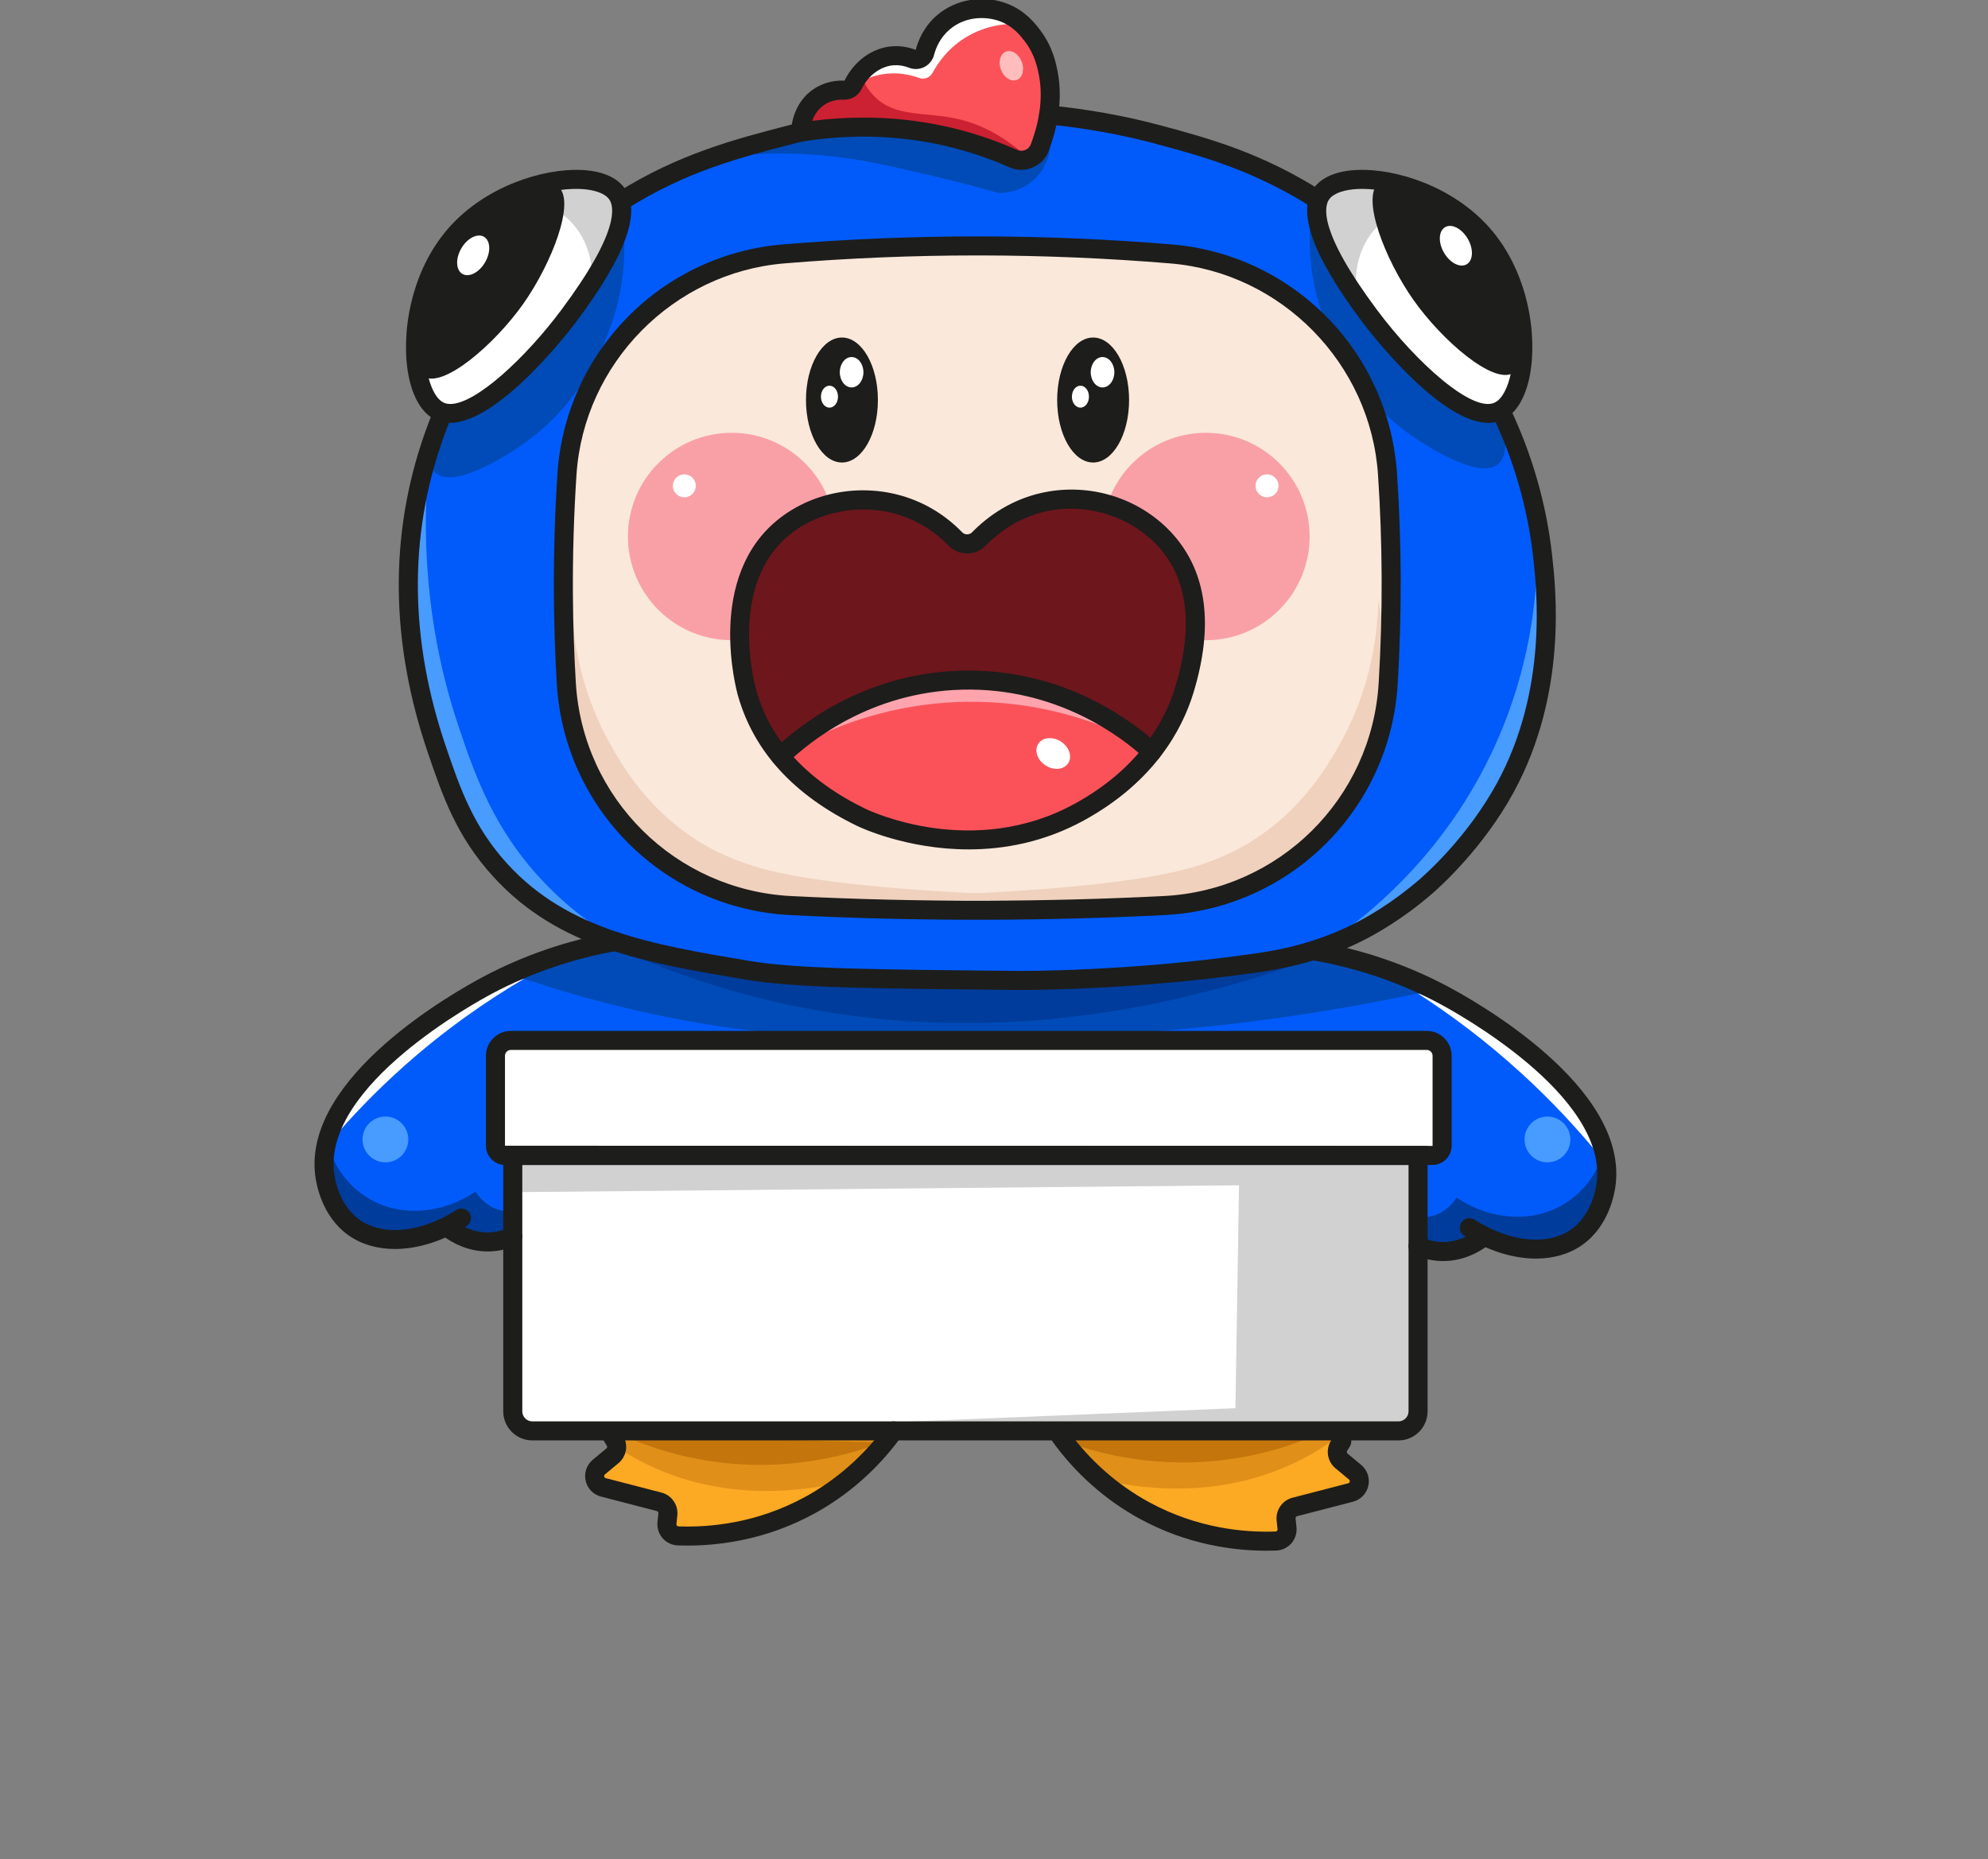 <svg width="556" height="520" viewBox="0 0 556 520" fill="none" xmlns="http://www.w3.org/2000/svg">
<rect x="0" y="0" width="556" height="520" fill="#808080" stroke="none"/>
<g clip-path="url(#clip0_1909_8400)">
<path d="M123.005 118.94C118.489 132.113 110.975 160.089 118.169 194.021C122.52 214.54 130.75 230.168 137.21 240.247C143.27 245.485 149.329 250.722 155.389 255.96C174.855 265.893 205.164 278.302 243.973 282.622C302.434 289.129 348.752 273.783 371.818 264.271C377.667 261.801 384.448 258.386 391.561 253.635C396.455 250.366 400.664 247.027 404.231 243.873C413.228 231.915 427.179 209.51 430.072 179.065C436.951 106.668 374.732 57.941 369.652 54.093C353.067 45.829 328.424 36.143 297.351 32.574C252.605 27.436 218.54 37.74 209.443 40.686C194.374 45.568 182.36 51.466 173.879 56.198C156.921 77.112 139.963 98.026 123.005 118.94Z" fill="#015BFA"/>
<path d="M90.684 324.024C90.757 325.248 91.694 337.49 102.149 343.729C112.109 349.672 122.865 345.487 124.212 344.937C125.312 344.926 126.412 344.914 127.512 344.902C132.212 345.465 136.929 346.004 141.663 346.52C230.4 356.189 316.42 356.644 399.13 350.036C400.881 350.286 403.678 350.467 406.977 349.713C410.639 348.875 413.279 347.259 414.77 346.184C416.588 347.1 419.243 348.243 422.59 349.016C425.496 349.687 430.447 350.831 435.208 349.469C443.721 347.034 447.392 337.798 447.99 336.227C448.565 334.805 449.468 332.216 449.715 328.924C451.504 305.096 416.041 282.75 393.514 273.484C384.101 269.612 376.113 267.681 371.641 266.743C305.906 266.074 240.172 265.405 174.438 264.736C146.496 268.768 128.101 279.814 118.377 286.878C106.85 295.252 89.71 307.703 90.684 324.024Z" fill="#015BFA"/>
<path d="M171.294 265.227C162.165 267.766 153.036 270.304 143.906 272.843C154.855 276.649 170.542 281.449 189.799 285.114C219.275 290.724 241.238 290.653 271.855 290.553C314.705 290.413 345.968 286.342 356.404 284.888C374.232 282.404 389.33 279.468 400.832 276.957C389.953 273.54 379.073 270.124 368.194 266.708C339.026 270.751 304.924 273.549 266.868 273.104C231.138 272.688 199.016 269.496 171.294 265.227Z" fill="#004BB7"/>
<path d="M121.794 132.234C127.488 137.344 144.494 125.47 146.274 124.228C167.24 109.59 172.429 86.541 173.173 82.986C175.161 73.485 174.712 65.417 174.08 60.326C168.354 67.443 161.833 74.92 154.435 82.533C144.545 92.71 134.807 101.363 125.723 108.667C119.976 119.311 118.121 128.938 121.794 132.234Z" fill="#004BB7"/>
<path d="M419.096 129.728C413.402 134.838 396.396 122.964 394.616 121.722C373.651 107.085 368.461 84.035 367.717 80.48C365.729 70.98 366.178 62.911 366.81 57.82C372.536 64.937 379.058 72.414 386.456 80.027C396.345 90.204 406.083 98.857 415.168 106.162C420.914 116.806 422.77 126.432 419.096 129.728Z" fill="#004BB7"/>
<path d="M204.004 43.708C214.656 42.597 223.364 42.905 229.391 43.406C239.395 44.236 247.104 46.02 259.312 48.844C267.706 50.786 274.575 52.649 279.26 53.98C280.248 54.002 285.125 54.009 289.233 50.204C293.419 46.326 293.726 41.344 293.767 40.384C275.864 34.69 247.136 28.974 216.395 38.873C211.989 40.292 207.86 41.929 204.004 43.708Z" fill="#004BB7"/>
<path d="M92.027 321.522C92.95 324.039 95.939 331.14 103.436 335.42C112.231 340.441 123.704 339.569 132.98 333.305C133.719 334.443 135.79 337.273 139.488 338.384C144.352 339.844 150.026 337.728 153.682 333.003C151.102 341.858 144.125 347.582 137.211 347.355C132.765 347.208 129.481 344.639 127.993 343.276C125.538 344.614 117.817 348.4 108.47 346.265C106.025 345.707 100.604 344.468 96.409 339.612C90.135 332.347 91.757 322.948 92.027 321.522Z" fill="#003C9B"/>
<path d="M448.327 323.183C447.404 325.7 444.415 332.801 436.918 337.081C428.123 342.103 416.651 341.23 407.375 334.966C406.635 336.104 404.564 338.934 400.866 340.045C396.003 341.505 390.328 339.389 386.672 334.664C389.253 343.519 396.229 349.244 403.144 349.016C407.589 348.869 410.874 346.3 412.362 344.937C414.817 346.275 422.537 350.061 431.884 347.926C434.33 347.368 439.751 346.13 443.945 341.274C450.22 334.008 448.597 324.609 448.327 323.183Z" fill="#003C9B"/>
<path d="M169.535 263.818C180.826 269.145 193.476 274.028 207.478 277.864C275.932 296.615 337.002 279.46 369.508 267.121C339.129 271.516 302.808 274.498 261.88 273.332C227.222 272.344 196.183 268.578 169.535 263.818Z" fill="#003C9B"/>
<path d="M139.704 292.253C227.351 291.988 314.998 291.724 402.645 291.459C402.645 301.732 402.645 312.005 402.645 322.277C400.756 322.882 398.867 323.486 396.978 324.09C396.827 349.319 396.676 374.547 396.525 399.775C312.865 399.546 229.205 399.317 145.545 399.088C145.034 373.938 144.522 348.787 144.01 323.637C142.31 322.882 140.61 322.126 138.91 321.371C139.175 311.665 139.439 301.959 139.704 292.253Z" fill="white"/>
<path d="M169.851 97.035C167.087 102.459 163.295 110.908 160.557 121.735C156.696 137.004 157.553 152.139 159.424 181.784C160.64 201.056 161.946 207.776 165.317 215.321C169.522 224.731 175.163 231.454 179.371 235.716C184.223 239.066 191.632 243.644 201.293 247.559C217.349 254.065 228.488 254.226 268.076 254.901C317.363 255.742 326.585 255.945 341.216 250.369C353.085 245.846 362.007 240.001 367.737 235.716C372.341 231.682 378.631 225.138 383.226 215.623C387.623 206.52 388.17 199.458 388.364 171.814C388.668 128.47 387.5 120.869 383.528 111.689C379.269 101.842 373.739 94.695 369.777 90.237C365.652 86.457 359.157 81.183 350.283 76.641C331.728 67.144 318.028 68.657 276.69 69.087C224.322 69.632 215.831 67.519 199.318 75.281C185.355 81.845 175.688 90.753 169.851 97.035Z" fill="#FAE8DA"/>
<path d="M159.88 167.961C160.05 176.517 161.58 191.768 170.458 207.768C173.872 213.921 181.295 226.928 196.374 235.942C198.751 237.363 204.825 240.781 214.055 243.193C246.985 251.799 334.649 251.395 341.219 251.351C295.865 250.81 262.811 251.597 236.496 253.164C226.826 253.74 210.814 254.853 194.334 246.139C176.592 236.758 168.314 221.276 166.082 216.964C154.8 195.172 158.499 174.305 159.88 167.961Z" fill="#EFD1BD"/>
<path d="M385.483 167.961C385.314 176.517 383.783 191.768 374.905 207.768C371.491 213.921 364.068 226.928 348.989 235.942C346.613 237.363 340.538 240.781 331.308 243.193C298.378 251.799 210.714 251.395 204.145 251.351C249.498 250.81 282.553 251.597 308.868 253.164C318.538 253.74 334.55 254.853 351.029 246.139C368.772 236.758 377.049 221.276 379.281 216.964C390.563 195.172 386.865 174.305 385.483 167.961Z" fill="#EFD1BD"/>
<path d="M204.639 179.065C220.663 179.065 233.653 166.079 233.653 150.06C233.653 134.041 220.663 121.055 204.639 121.055C188.615 121.055 175.625 134.041 175.625 150.06C175.625 166.079 188.615 179.065 204.639 179.065Z" fill="#F9A0A7"/>
<path d="M337.256 179.065C353.281 179.065 366.271 166.079 366.271 150.06C366.271 134.041 353.281 121.055 337.256 121.055C321.232 121.055 308.242 134.041 308.242 150.06C308.242 166.079 321.232 179.065 337.256 179.065Z" fill="#F9A0A7"/>
<path d="M166.547 414.082C173.189 416.413 179.832 418.745 186.474 421.076C186.879 423.665 187.284 426.254 187.688 428.844C194.65 428.898 206.75 428.099 220.324 422.284C234.437 416.239 243.578 407.585 248.325 402.389C223.074 401.669 197.823 400.949 172.572 400.229C170.563 404.846 168.555 409.464 166.547 414.082Z" fill="#FCA924"/>
<path d="M298.301 402.193C301.501 406.992 310.354 418.878 326.851 425.724C341.153 431.658 353.866 430.762 359.654 429.989C359.855 427.622 360.057 425.256 360.258 422.889C367.058 420.069 373.859 417.249 380.659 414.429C378.619 412.365 376.579 410.3 374.539 408.235C374.362 406.12 374.186 404.006 374.01 401.891C348.773 401.991 323.537 402.092 298.301 402.193Z" fill="#FCA924"/>
<path d="M169.699 402.797C173.299 405.435 177.464 407.994 182.242 410.199C205.714 421.034 229.01 416.437 239.666 413.522C242.537 409.393 245.408 405.264 248.279 401.135C222.086 401.689 195.893 402.243 169.699 402.797Z" fill="#E08F19"/>
<path d="M174.387 401.588C181.257 404.633 191.229 408.091 203.628 409.293C222.845 411.155 238.226 406.658 246.662 403.466C222.57 402.84 198.478 402.214 174.387 401.588Z" fill="#C4750C"/>
<path d="M373.822 402.123C370.223 404.761 366.057 407.32 361.28 409.525C337.807 420.36 314.511 415.763 303.856 412.849C300.985 408.719 298.113 404.59 295.242 400.461C321.436 401.015 347.629 401.569 373.822 402.123Z" fill="#E08F19"/>
<path d="M369.134 400.914C362.264 403.958 352.292 407.417 339.893 408.619C320.676 410.481 305.295 405.983 296.859 402.792C320.951 402.166 345.043 401.54 369.134 400.914Z" fill="#C4750C"/>
<path d="M226.521 220.533C250.253 242.505 286.942 238.816 309.03 222.799C311.111 221.29 340.731 199.135 334.644 170.454C331.784 156.976 322.378 148.362 317.644 144.621C315.33 143.241 305.834 137.937 293.314 140.24C280.964 142.512 274.018 150.651 272.309 152.779C271.013 151.267 259.155 137.906 240.575 139.182C226.384 140.157 213.77 149.293 207.934 162.749C207.453 165.915 203.01 198.764 226.521 220.533Z" fill="#6D161C"/>
<path d="M261.426 190.848C239.658 193.973 225.642 206.446 220.625 211.394C222.845 213.973 243.321 236.948 275.631 234.658C303.307 232.696 319.422 213.631 322.151 210.292C318.705 207.154 294.756 186.065 261.426 190.848Z" fill="#FB525A"/>
<path d="M256.592 17.573C252.66 15.312 247.891 15.296 244.201 17.573C239.89 20.233 238.971 24.838 238.83 25.613C238.202 25.426 233.511 24.119 229.089 27.09C224.774 29.991 224.146 34.66 224.066 35.335C232.793 34.637 243.778 34.509 256.29 36.154C269.416 37.88 280.444 41.06 288.931 44.161C290.631 41.55 294.924 34.172 293.693 24.802C292.437 15.234 285.229 2.128 274.259 2.402C266.886 2.587 259.832 8.766 256.592 17.573Z" fill="#FB525A"/>
<path d="M124.062 114.03C132.308 117.719 143.974 106.718 149.676 101.34C166.154 85.801 178.647 60.557 171.587 53.141C168.951 50.371 164.381 50.92 159.65 51.488C139.367 53.922 117.361 71.987 116.365 93.336C116.33 94.068 115.746 110.308 124.062 114.03Z" fill="white"/>
<path d="M381.792 86.158C391.642 99.73 411.485 119.052 420.759 113.968C428.733 109.598 428.411 87.453 418.618 72.819C405.543 53.28 375.798 47.444 369.778 55.113C364.313 62.075 377.902 80.799 381.792 86.158Z" fill="white"/>
<path d="M229.844 205.35C237.835 201.726 252.376 196.376 271.249 196.286C289.02 196.202 302.895 200.819 310.842 204.142C308.13 201.679 303.972 198.37 298.326 195.542C277.422 185.071 256.45 191.375 251.529 193.012C246.382 194.725 238.254 198.168 229.844 205.35Z" fill="#FFA4AD"/>
<path d="M298.751 213.472C299.946 211.636 299.043 208.93 296.734 207.429C294.425 205.928 291.584 206.2 290.39 208.037C289.195 209.874 290.098 212.58 292.407 214.08C294.716 215.581 297.556 215.309 298.751 213.472Z" fill="white"/>
<path d="M240.783 20.879C241.339 22.431 242.415 24.822 244.55 26.971C250.505 32.964 258.824 31.165 268.03 33.305C273.13 34.491 280.364 37.319 288.326 44.916C285.938 44.209 282.259 43.137 277.747 41.895C255.182 35.684 248.042 35.212 244.502 35.097C241.598 35.002 237.21 35.019 231.808 35.701C229.278 35.279 226.749 34.856 224.219 34.434C225.398 32.506 227.108 30.157 229.542 27.846C233.666 23.927 237.975 21.915 240.783 20.879Z" fill="#CC2132"/>
<path d="M284.37 22.356C285.977 21.743 286.603 19.473 285.769 17.286C284.934 15.099 282.955 13.823 281.348 14.437C279.74 15.05 279.114 17.319 279.949 19.506C280.783 21.693 282.763 22.969 284.37 22.356Z" fill="#FFBDBD"/>
<path d="M242.617 21.916C244.144 21.321 246.27 20.701 248.851 20.556C252.16 20.372 254.971 21.039 257.041 21.797C258.482 22.324 260.083 21.735 260.806 20.382C262.37 17.455 265.408 13.098 270.838 10.019C277.392 6.304 283.663 6.587 285.959 6.803C285.116 6.236 278.196 1.748 269.818 4.468C260.359 7.538 257.743 16.971 257.578 17.611C256.624 17.238 252.559 15.774 248.057 17.611C245.063 18.832 243.341 20.916 242.617 21.916Z" fill="white"/>
<path d="M140.781 55.44C141.752 55.333 153.198 54.26 160.559 63.044C165.652 69.122 165.615 76.129 165.546 78C173.526 70.298 175.989 60.014 172.537 54.452C168.276 47.585 153.23 45.064 140.781 55.44Z" fill="#D1D1D1"/>
<path d="M404.002 56.837C403.032 56.729 391.586 55.657 384.225 64.441C379.132 70.519 379.168 77.526 379.238 79.397C370.584 71.152 368.175 60.141 371.891 54.585C376.326 47.952 391.584 45.955 404.002 56.837Z" fill="#D1D1D1"/>
<path d="M346.657 323.637C346.279 347.053 345.901 370.468 345.523 393.884C301.624 395.681 257.724 397.478 213.824 399.275C274.196 399.14 334.567 399.005 394.938 398.869C395.618 373.943 396.298 349.017 396.978 324.09C380.204 323.939 363.431 323.788 346.657 323.637Z" fill="#D1D1D1"/>
<path d="M144.211 333.454C226.427 332.674 308.643 331.895 390.859 331.115C390.268 328.622 389.677 326.13 389.086 323.637C307.848 323.637 226.609 323.637 145.371 323.637C144.984 326.909 144.598 330.182 144.211 333.454Z" fill="#D1D1D1"/>
<path d="M119.304 137.596C117.952 166.624 123.553 189.13 128.144 202.858C132.775 216.704 138.102 232.073 152.172 246.819C161.758 256.865 171.832 262.879 178.919 266.382C171.206 264.104 158.039 259.071 145.717 247.599C131.958 234.788 126.546 220.737 123.067 211.388C111.617 180.616 115.92 152.134 119.304 137.596Z" fill="#489BFF"/>
<path d="M429.934 155.416C429.781 167.213 427.968 187.404 417.607 209.656C404.516 237.771 384.81 254.076 374.766 261.321C380.936 259.178 389.933 255.281 399.179 248.093C403.036 245.094 418.548 232.495 427.127 209.656C436.338 185.139 432.015 163.579 429.934 155.416Z" fill="#489BFF"/>
<path d="M107.79 325.11C111.327 325.11 114.194 322.244 114.194 318.709C114.194 315.173 111.327 312.307 107.79 312.307C104.254 312.307 101.387 315.173 101.387 318.709C101.387 322.244 104.254 325.11 107.79 325.11Z" fill="#489BFF"/>
<path d="M432.786 325.11C436.323 325.11 439.19 322.244 439.19 318.709C439.19 315.173 436.323 312.307 432.786 312.307C429.25 312.307 426.383 315.173 426.383 318.709C426.383 322.244 429.25 325.11 432.786 325.11Z" fill="#489BFF"/>
<path d="M92.559 319.105C95.662 312.11 103.02 298.144 118.382 286.879C129.196 278.948 139.79 275.426 146.591 273.762C136.57 279.643 125.01 287.53 113.186 298.031C105.047 305.259 98.222 312.447 92.559 319.105Z" fill="white"/>
<path d="M447.152 323.032C444.654 316.35 437.946 301.247 422.066 289.646C412.36 282.555 402.808 279.388 396.531 277.879C405.385 283.59 415.409 290.958 425.693 300.372C434.253 308.208 441.346 315.952 447.152 323.032Z" fill="white"/>
<path d="M173.881 58.861C172.999 58.861 172.136 58.423 171.629 57.623C170.842 56.381 171.21 54.736 172.453 53.949C189.71 43.019 206.021 38.805 220.413 35.087C221.675 34.761 222.932 34.449 224.183 34.15C225.613 33.806 227.05 34.692 227.392 36.122C227.733 37.552 226.85 38.988 225.419 39.33C224.2 39.621 222.976 39.925 221.745 40.243C207.049 44.039 191.853 47.965 175.304 58.447C174.862 58.727 174.368 58.861 173.881 58.861Z" fill="#1D1D1B"/>
<path d="M368.415 58.456C367.926 58.456 367.432 58.322 366.989 58.04C350.516 47.569 336.055 43.673 323.297 40.236C313.716 37.655 303.528 35.818 293.014 34.775C291.55 34.63 290.481 33.326 290.627 31.862C290.772 30.399 292.087 29.333 293.54 29.476C304.344 30.548 314.822 32.438 324.682 35.095C337.809 38.631 352.688 42.639 369.847 53.546C371.088 54.336 371.455 55.981 370.665 57.222C370.158 58.02 369.296 58.456 368.415 58.456Z" fill="#1D1D1B"/>
<path d="M285.735 276.899C285.261 276.899 285.004 276.898 284.977 276.898C243.218 276.496 222.257 276.295 208.775 274.032C180.577 269.298 156.224 265.211 137.965 245.215C127.659 233.932 123.809 222.671 119.732 210.748C109.102 179.658 108.8 149.488 118.833 121.075C119.576 118.97 120.384 116.858 121.235 114.799C121.796 113.439 123.353 112.793 124.713 113.353C126.072 113.914 126.72 115.471 126.158 116.83C125.343 118.804 124.569 120.829 123.856 122.848C114.232 150.104 114.54 179.097 124.771 209.022C128.665 220.409 132.341 231.161 141.898 241.625C158.919 260.264 182.432 264.211 209.657 268.78C222.726 270.974 243.547 271.174 285.028 271.573C285.329 271.575 315.348 271.799 350.511 266.768C355.648 266.034 366.336 264.505 378.443 258.497C382.029 256.719 389.213 252.723 397.049 245.94C399.249 244.037 410.626 233.795 418.668 219.033C432.927 192.854 429.81 164.96 428.787 155.794C427.252 142.06 423.384 128.645 417.292 115.921C416.657 114.594 417.217 113.004 418.545 112.369C419.868 111.736 421.46 112.295 422.097 113.621C428.448 126.885 432.479 140.875 434.08 155.203C435.151 164.781 438.408 193.928 423.346 221.58C414.865 237.15 402.857 247.957 400.536 249.966C392.254 257.135 384.623 261.376 380.812 263.268C367.937 269.656 356.677 271.266 351.266 272.04C318.809 276.684 290.657 276.899 285.735 276.899Z" fill="#1D1D1B"/>
<path d="M273.331 257.262C255.962 257.262 238.401 256.823 221.084 255.956C185.923 254.196 157.827 226.392 155.728 191.281C155.241 183.131 154.965 174.859 154.906 166.693C154.825 155.294 155.166 143.747 155.921 132.374C157.01 115.949 163.976 100.435 175.536 88.689C187.095 76.943 202.499 69.726 218.91 68.367C237.236 66.849 255.893 66.107 274.235 66.119C292.042 66.145 310.066 66.905 327.806 68.379C344.203 69.74 359.592 76.97 371.135 88.736C382.666 100.489 389.62 116.01 390.716 132.438C391.359 142.089 391.705 151.876 391.742 161.527C391.781 171.437 391.498 181.484 390.898 191.391C388.779 226.432 360.748 254.184 325.696 255.945C309.229 256.773 292.527 257.215 276.051 257.258C275.145 257.261 274.237 257.262 273.331 257.262ZM273.299 71.444C255.363 71.444 237.218 72.194 219.349 73.674C188.281 76.247 163.297 101.635 161.236 132.726C160.49 143.97 160.152 155.385 160.233 166.655C160.291 174.728 160.564 182.906 161.045 190.964C162.982 223.359 188.907 249.013 221.35 250.638C239.478 251.545 257.87 251.989 276.037 251.933C292.428 251.89 309.047 251.451 325.429 250.627C357.767 249.002 383.626 223.398 385.582 191.069C386.174 181.276 386.455 171.344 386.416 161.548C386.378 152.007 386.038 142.332 385.401 132.792C383.325 101.671 358.375 76.261 327.365 73.686C309.768 72.224 291.89 71.47 274.228 71.445C273.918 71.444 273.608 71.444 273.299 71.444Z" fill="#1D1D1B"/>
<path d="M235.473 129.363C241.028 129.363 245.531 121.538 245.531 111.886C245.531 102.233 241.028 94.409 235.473 94.409C229.917 94.409 225.414 102.233 225.414 111.886C225.414 121.538 229.917 129.363 235.473 129.363Z" fill="#1D1D1B"/>
<path d="M305.723 129.363C311.278 129.363 315.781 121.538 315.781 111.886C315.781 102.233 311.278 94.409 305.723 94.409C300.167 94.409 295.664 102.233 295.664 111.886C295.664 121.538 300.167 129.363 305.723 129.363Z" fill="#1D1D1B"/>
<path d="M270.917 237.58C253.57 237.581 240.553 231.418 239.714 231.011C222.047 222.442 210.839 210.195 206.4 194.607C206.013 193.25 197.163 161.169 218.087 144.935C227.857 137.355 241.426 135.109 253.494 139.071C259.382 141.003 264.64 144.312 269.125 148.903C269.855 149.649 271.13 149.642 271.863 148.892C276.037 144.617 283.15 139.165 293.328 137.464C306.246 135.302 319.57 139.916 328.096 149.5C337.567 160.145 339.484 175.028 333.793 193.736C330.642 204.088 322.78 218.682 303.211 229.437C292.012 235.593 280.765 237.58 270.917 237.58ZM241.501 142.508C234.208 142.508 226.936 144.811 221.353 149.142C203.24 163.195 211.176 191.932 211.523 193.149C215.529 207.216 225.796 218.342 242.037 226.219C243.253 226.81 272.104 240.456 300.644 224.772C318.644 214.878 325.834 201.592 328.696 192.189C333.811 175.375 332.269 162.204 324.116 153.038C316.907 144.936 305.166 140.883 294.206 142.716C285.447 144.18 279.294 148.905 275.674 152.612C274.295 154.025 272.451 154.803 270.483 154.803C268.522 154.803 266.686 154.029 265.314 152.623C261.434 148.651 256.898 145.793 251.832 144.13C248.507 143.039 245.002 142.508 241.501 142.508Z" fill="#1D1D1B"/>
<path d="M218.301 214.23C217.605 214.23 216.91 213.96 216.388 213.421C215.364 212.365 215.39 210.679 216.446 209.656C223.055 203.251 241.398 188.28 268.914 187.581C297.518 186.872 316.938 201.859 323.966 208.344C325.047 209.341 325.115 211.025 324.117 212.106C323.121 213.186 321.435 213.255 320.354 212.257C313.804 206.213 295.702 192.226 269.049 192.905C243.41 193.556 226.314 207.51 220.154 213.48C219.637 213.981 218.968 214.23 218.301 214.23Z" fill="#1D1D1B"/>
<path d="M125.791 118.282C124.331 118.282 122.941 117.992 121.644 117.351C118.098 115.597 115.485 111.278 114.285 105.189C112.057 93.874 114.613 76.079 125.49 63.745C135.842 52.006 151.885 47.126 162.428 47.531C168.121 47.757 172.328 49.474 174.592 52.496C179.498 59.042 175.139 71.265 161.265 89.865C160.316 91.137 139.891 118.282 125.791 118.282ZM129.486 67.266C120.234 77.757 117.465 93.768 119.512 104.161C120.358 108.458 122.039 111.604 124.007 112.578C124.58 112.862 125.238 112.997 125.965 112.997C133.066 112.999 146.962 100.133 156.995 86.681C173.455 64.614 171.803 57.656 170.329 55.689C169.095 54.042 166.138 53.008 162.216 52.852C152.608 52.464 138.277 57.299 129.486 67.266Z" fill="#1D1D1B"/>
<path d="M416.321 118.283C402.221 118.283 381.798 91.137 380.848 89.865C366.975 71.263 362.616 59.041 367.522 52.497C369.785 49.475 373.992 47.758 379.685 47.531C390.235 47.106 406.272 52.007 416.623 63.745C427.501 76.079 430.056 93.875 427.828 105.19C426.629 111.278 424.016 115.597 420.469 117.351C419.174 117.992 417.781 118.283 416.321 118.283ZM380.975 52.831C380.609 52.831 380.25 52.838 379.897 52.852C375.976 53.008 373.018 54.042 371.785 55.69C370.31 57.656 368.659 64.612 385.117 86.678C396.18 101.513 411.936 115.632 418.107 112.578C420.076 111.605 421.755 108.458 422.601 104.161C424.648 93.768 421.88 77.758 412.628 67.266C404.159 57.664 390.553 52.831 380.975 52.831Z" fill="#1D1D1B"/>
<path d="M110.452 349.347C105.637 349.347 101.201 348.114 97.606 345.611C89.975 340.297 88.414 331.138 88.117 328.458C85.091 301.123 126.94 277.541 135.361 273.092C146.629 267.137 158.825 262.974 171.612 260.717C173.063 260.461 174.442 261.429 174.698 262.876C174.953 264.325 173.987 265.705 172.538 265.961C160.298 268.121 148.627 272.105 137.85 277.8C133.017 280.354 90.709 303.458 93.412 327.872C93.578 329.379 94.711 337.105 100.651 341.241C107.23 345.825 117.813 344.735 127.614 338.464C128.853 337.671 130.5 338.034 131.293 339.272C132.086 340.511 131.724 342.157 130.485 342.951C123.865 347.185 116.827 349.346 110.452 349.347Z" fill="#1D1D1B"/>
<path d="M136.399 350.038C130.652 350.038 126.288 347.461 124.14 345.868C122.958 344.993 122.711 343.324 123.587 342.144C124.463 340.961 126.131 340.714 127.313 341.592C129.006 342.847 132.519 344.92 137.081 344.696C138.871 344.608 140.63 344.179 142.309 343.419C143.648 342.812 145.227 343.407 145.833 344.746C146.44 346.086 145.845 347.664 144.505 348.27C142.214 349.307 139.804 349.894 137.341 350.014C137.024 350.03 136.709 350.038 136.399 350.038Z" fill="#1D1D1B"/>
<path d="M429.553 352.034C423.178 352.035 416.14 349.873 409.519 345.638C408.28 344.845 407.919 343.198 408.711 341.96C409.505 340.721 411.15 340.36 412.391 341.152C422.191 347.421 432.775 348.513 439.353 343.929C445.293 339.793 446.425 332.067 446.593 330.56C449.294 306.148 406.988 283.042 402.154 280.488C391.376 274.791 379.706 270.809 367.466 268.649C366.018 268.393 365.051 267.013 365.307 265.564C365.562 264.116 366.948 263.15 368.392 263.405C381.178 265.661 393.375 269.824 404.644 275.779C413.063 280.23 454.913 303.813 451.887 331.146C451.59 333.826 450.03 342.984 442.398 348.299C438.805 350.801 434.367 352.034 429.553 352.034Z" fill="#1D1D1B"/>
<path d="M403.609 352.725C403.299 352.725 402.985 352.717 402.667 352.702C400.208 352.581 397.799 351.994 395.505 350.958C394.164 350.352 393.569 348.775 394.175 347.435C394.781 346.095 396.359 345.499 397.698 346.106C399.38 346.866 401.14 347.296 402.927 347.383C407.487 347.613 411.002 345.534 412.694 344.279C413.875 343.403 415.542 343.649 416.42 344.83C417.297 346.011 417.049 347.679 415.869 348.555C413.72 350.148 409.356 352.725 403.609 352.725Z" fill="#1D1D1B"/>
<path d="M391.124 402.891H148.885C144.397 402.891 140.746 399.241 140.746 394.754V320.521H399.263V394.754C399.263 399.241 395.612 402.891 391.124 402.891ZM146.073 325.846V394.754C146.073 396.305 147.334 397.566 148.885 397.566H391.124C392.675 397.566 393.937 396.305 393.937 394.754V325.846H146.073Z" fill="#1D1D1B"/>
<path d="M400.604 325.846H141.289C138.321 325.846 135.906 323.432 135.906 320.465V295.311C135.906 291.469 139.033 288.344 142.876 288.344H399.017C402.861 288.344 405.988 291.469 405.988 295.311V320.465C405.988 323.432 403.572 325.846 400.604 325.846ZM142.876 293.669C141.97 293.669 141.233 294.406 141.233 295.311V320.465L400.604 320.521C400.635 320.521 400.661 320.496 400.661 320.465V295.311C400.661 294.406 399.923 293.669 399.017 293.669H142.876Z" fill="#1D1D1B"/>
<path d="M285.631 47.496C284.481 47.496 283.331 47.259 282.265 46.785C278.96 45.315 275.541 44.015 272.105 42.921C256.955 38.097 240.881 36.974 224.331 39.585L221.242 40.072L221.253 36.945C221.256 36.141 221.458 28.963 227.615 24.872C230.761 22.783 234.021 22.462 236.198 22.557C238.863 17.084 243.934 13.409 249.422 12.955C251.658 12.77 253.905 13.107 256.094 13.958C256.822 11.225 258.457 7.343 262.117 4.218C267.385 -0.282 275.085 -1.53 281.732 1.04C286.788 2.993 289.567 6.651 290.902 8.409C294.415 13.033 295.334 17.689 295.776 19.927C297.478 28.559 295.349 36.843 293.262 42.273C292.453 44.377 290.859 46.011 288.776 46.874C287.774 47.289 286.702 47.496 285.631 47.496ZM241.527 32.888C252.574 32.888 263.348 34.544 273.722 37.847C277.344 39 280.946 40.37 284.429 41.919C285.174 42.25 285.995 42.262 286.737 41.955C287.458 41.656 288.01 41.091 288.289 40.362C290.124 35.587 292.006 28.344 290.55 20.958C290.158 18.972 289.427 15.273 286.66 11.63C285.54 10.157 283.46 7.416 279.811 6.007C276.131 4.585 270.194 4.325 265.576 8.267C262.934 10.523 261.754 13.378 261.229 15.376C260.846 16.836 259.857 18.063 258.518 18.742C257.182 19.419 255.613 19.492 254.211 18.939C252.766 18.371 251.303 18.145 249.861 18.262C246.233 18.562 242.826 21.102 240.97 24.889C240.033 26.799 238.045 27.968 235.961 27.877C234.573 27.813 232.511 28.013 230.564 29.307C228.7 30.546 227.708 32.29 227.18 33.802C232.005 33.193 236.792 32.888 241.527 32.888Z" fill="#1D1D1B"/>
<path d="M126.498 68.715C116.286 82.095 112.873 101.913 118.473 105.344C123.991 108.724 138.396 96.267 146.404 84.897C154.259 73.741 161.135 56.278 156.1 52.168C151.228 48.19 135.48 56.947 126.498 68.715Z" fill="#1D1D1B"/>
<path d="M415.196 67.688C425.408 81.068 428.82 100.887 423.221 104.317C417.703 107.697 403.297 95.24 395.29 83.87C387.435 72.714 380.558 55.251 385.593 51.141C390.466 47.163 406.213 55.92 415.196 67.688Z" fill="#1D1D1B"/>
<path d="M192.275 432.306C191.327 432.306 190.419 432.288 189.551 432.257C187.92 432.198 186.371 431.457 185.301 430.224C184.228 428.988 183.711 427.344 183.882 425.715L184.138 423.29C184.168 422.997 183.976 422.72 183.691 422.646L168.085 418.602C165.924 418.042 164.278 416.34 163.79 414.163C163.301 411.985 164.063 409.745 165.778 408.315L169.588 405.141C169.817 404.951 169.871 404.616 169.712 404.363L168.954 403.15C168.175 401.902 168.555 400.259 169.803 399.481C171.05 398.702 172.694 399.082 173.473 400.329L174.23 401.54C175.792 404.041 175.262 407.346 172.998 409.232L169.189 412.406C169.002 412.561 168.934 412.761 168.988 412.997C169.041 413.235 169.187 413.386 169.422 413.446L185.028 417.491C187.846 418.223 189.74 420.955 189.435 423.847L189.18 426.272C189.157 426.491 189.245 426.643 189.324 426.734C189.4 426.822 189.535 426.927 189.744 426.935C198.423 427.257 211.597 426.086 225.097 418.738C233.96 413.914 241.804 406.975 247.783 398.673C248.643 397.479 250.306 397.209 251.501 398.068C252.695 398.927 252.966 400.591 252.106 401.785C245.663 410.732 237.204 418.211 227.644 423.415C214.437 430.603 201.531 432.306 192.275 432.306Z" fill="#1D1D1B"/>
<path d="M354.212 433.742C344.952 433.742 332.044 432.04 318.835 424.851C309.278 419.649 300.818 412.169 294.373 403.221C293.514 402.027 293.784 400.363 294.978 399.504C296.173 398.643 297.838 398.916 298.696 400.109C304.677 408.413 312.522 415.351 321.383 420.174C334.88 427.52 348.06 428.686 356.735 428.371C356.944 428.363 357.08 428.257 357.156 428.169C357.234 428.079 357.322 427.926 357.3 427.707L357.045 425.282C356.741 422.389 358.635 419.657 361.452 418.927L377.058 414.882C377.293 414.822 377.439 414.671 377.492 414.433C377.529 414.271 377.523 414.035 377.291 413.841L373.481 410.669C371.217 408.781 370.688 405.474 372.249 402.977L373.01 401.762C373.791 400.516 375.434 400.139 376.681 400.919C377.927 401.7 378.305 403.343 377.523 404.589L376.766 405.8C376.609 406.052 376.662 406.387 376.891 406.578L380.701 409.75C382.417 411.181 383.179 413.421 382.69 415.599C382.201 417.776 380.555 419.478 378.395 420.038L362.788 424.083C362.503 424.156 362.312 424.433 362.342 424.725L362.597 427.151C362.769 428.779 362.252 430.423 361.179 431.659C360.11 432.892 358.56 433.633 356.93 433.693C356.064 433.724 355.156 433.742 354.212 433.742Z" fill="#1D1D1B"/>
<path d="M238.177 108.365C240.002 108.365 241.482 106.463 241.482 104.116C241.482 101.769 240.002 99.867 238.177 99.867C236.351 99.867 234.871 101.769 234.871 104.116C234.871 106.463 236.351 108.365 238.177 108.365Z" fill="white"/>
<path d="M231.985 114.018C233.304 114.018 234.372 112.644 234.372 110.949C234.372 109.254 233.304 107.88 231.985 107.88C230.667 107.88 229.598 109.254 229.598 110.949C229.598 112.644 230.667 114.018 231.985 114.018Z" fill="white"/>
<path d="M308.356 108.365C310.182 108.365 311.662 106.463 311.662 104.116C311.662 101.769 310.182 99.867 308.356 99.867C306.531 99.867 305.051 101.769 305.051 104.116C305.051 106.463 306.531 108.365 308.356 108.365Z" fill="white"/>
<path d="M302.173 114.018C303.491 114.018 304.56 112.644 304.56 110.949C304.56 109.254 303.491 107.88 302.173 107.88C300.854 107.88 299.785 109.254 299.785 110.949C299.785 112.644 300.854 114.018 302.173 114.018Z" fill="white"/>
<path d="M191.387 139.098C193.161 139.098 194.598 137.66 194.598 135.887C194.598 134.114 193.161 132.677 191.387 132.677C189.614 132.677 188.176 134.114 188.176 135.887C188.176 137.66 189.614 139.098 191.387 139.098Z" fill="white"/>
<path d="M354.364 139.098C356.137 139.098 357.575 137.66 357.575 135.887C357.575 134.114 356.137 132.677 354.364 132.677C352.59 132.677 351.152 134.114 351.152 135.887C351.152 137.66 352.59 139.098 354.364 139.098Z" fill="white"/>
<path d="M135.678 73.35C137.337 70.478 137.187 67.287 135.344 66.224C133.501 65.16 130.662 66.626 129.003 69.498C127.345 72.37 127.494 75.561 129.337 76.624C131.18 77.688 134.019 76.222 135.678 73.35Z" fill="white"/>
<path d="M410.18 73.935C412.023 72.871 412.173 69.68 410.514 66.808C408.855 63.936 406.016 62.47 404.173 63.534C402.33 64.598 402.181 67.788 403.839 70.66C405.498 73.532 408.337 74.999 410.18 73.935Z" fill="white"/>
</g>
<defs>
<clipPath id="clip0_1909_8400">
<rect width="364" height="434" fill="white" transform="translate(88)"/>
</clipPath>
</defs>
</svg>
